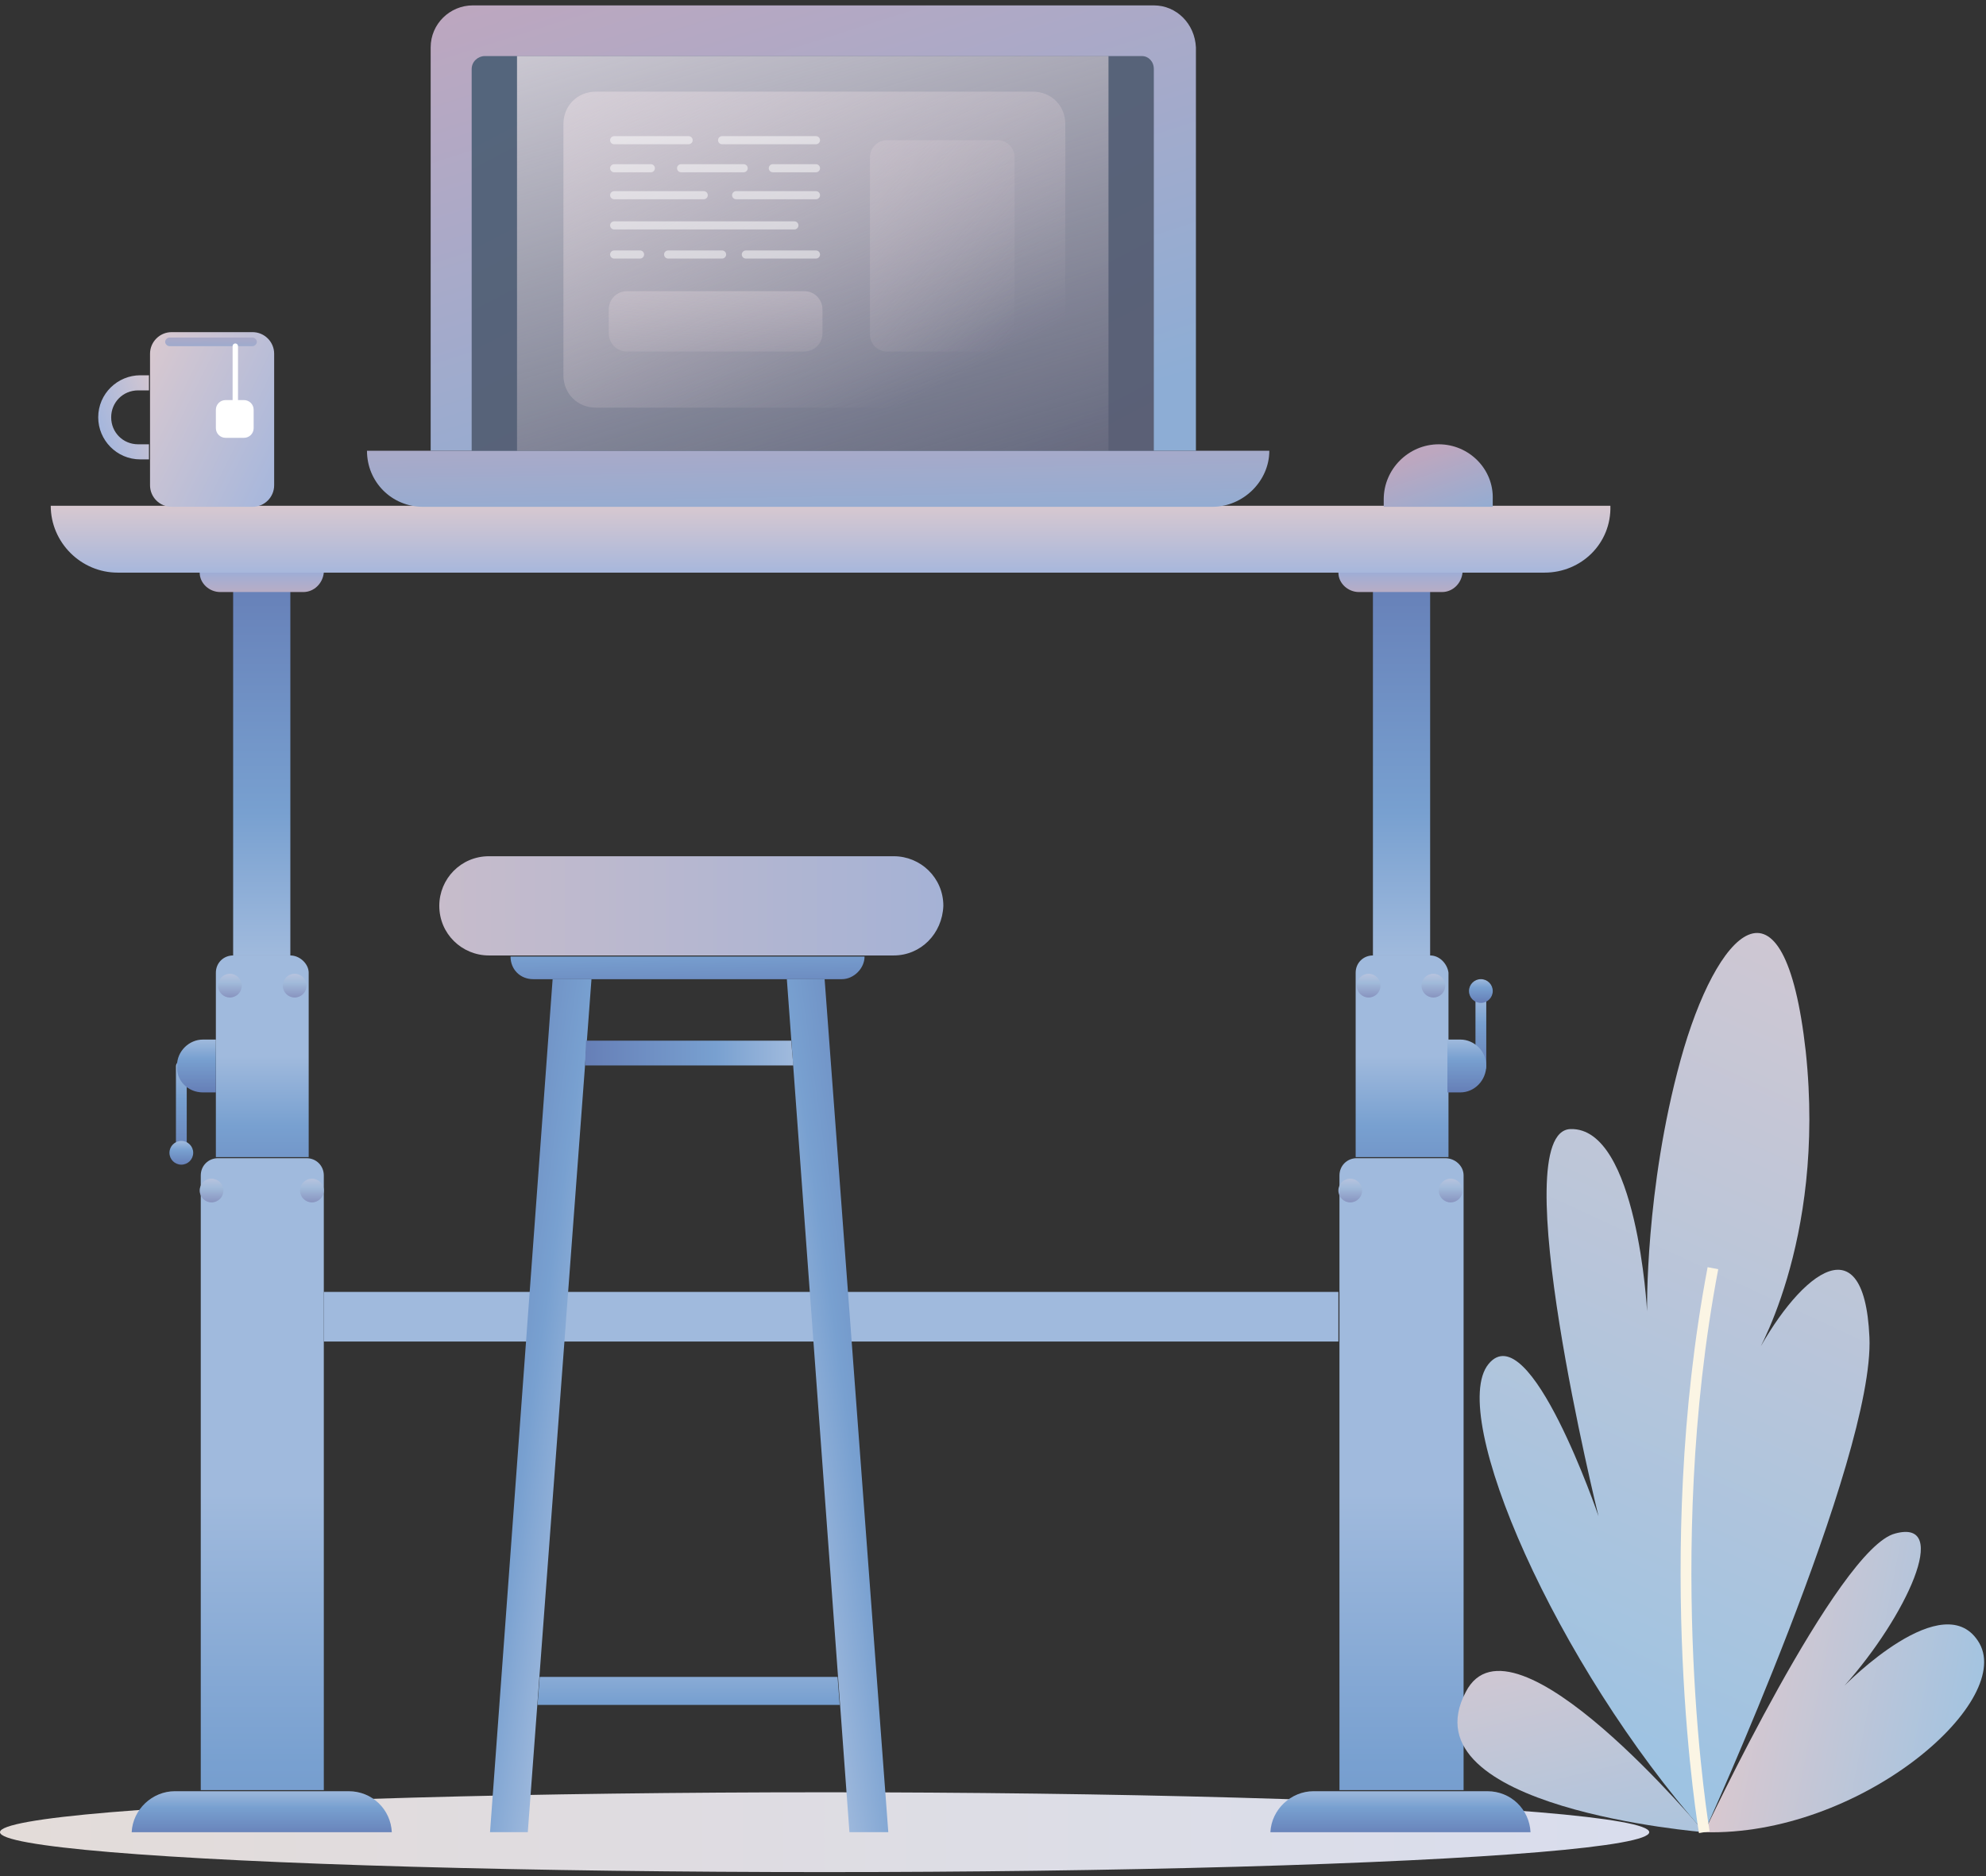 <?xml version="1.0" encoding="UTF-8"?>
<svg width="200px" height="189px" viewBox="0 0 200 189" version="1.1" xmlns="http://www.w3.org/2000/svg" xmlns:xlink="http://www.w3.org/1999/xlink">
    <rect x="0" y="0" width="200" height="189" fill="#333333" stroke="none"/>
    <!-- Generator: sketchtool 50.2 (55047) - http://www.bohemiancoding.com/sketch -->
    <title>0353DFF9-7BED-4B5C-AFBE-867B35FBFE9D</title>
    <desc>Created with sketchtool.</desc>
    <defs>
        <linearGradient x1="-0.056%" y1="49.48%" x2="100.006%" y2="49.48%" id="linearGradient-1">
            <stop stop-color="#E3DCD9" offset="0%"></stop>
            <stop stop-color="#D9DDED" offset="100%"></stop>
        </linearGradient>
        <linearGradient x1="50.95%" y1="-1.287%" x2="50.95%" y2="100.077%" id="linearGradient-2">
            <stop stop-color="#A0BADD" offset="0%"></stop>
            <stop stop-color="#78A0D0" offset="37.47%"></stop>
            <stop stop-color="#667FB7" offset="100%"></stop>
        </linearGradient>
        <linearGradient x1="48.923%" y1="0.097%" x2="48.923%" y2="100.123%" id="linearGradient-3">
            <stop stop-color="#667FB7" offset="0%"></stop>
            <stop stop-color="#78A0D0" offset="62.53%"></stop>
            <stop stop-color="#A0BADD" offset="100%"></stop>
        </linearGradient>
        <linearGradient x1="50.243%" y1="0.097%" x2="50.243%" y2="100.123%" id="linearGradient-4">
            <stop stop-color="#667FB7" offset="0%"></stop>
            <stop stop-color="#78A0D0" offset="62.53%"></stop>
            <stop stop-color="#A0BADD" offset="100%"></stop>
        </linearGradient>
        <linearGradient x1="48.755%" y1="49.966%" x2="48.755%" y2="142.358%" id="linearGradient-5">
            <stop stop-color="#A0BADD" offset="0%"></stop>
            <stop stop-color="#78A0D0" offset="37.47%"></stop>
            <stop stop-color="#667FB7" offset="100%"></stop>
        </linearGradient>
        <linearGradient x1="50.112%" y1="-10.861%" x2="50.112%" y2="106.267%" id="linearGradient-6">
            <stop stop-color="#9CADD7" offset="0%"></stop>
            <stop stop-color="#BAADC4" offset="100%"></stop>
        </linearGradient>
        <linearGradient x1="50.053%" y1="112.063%" x2="50.053%" y2="-3.787%" id="linearGradient-7">
            <stop stop-color="#667FB7" offset="0%"></stop>
            <stop stop-color="#78A0D0" offset="62.53%"></stop>
            <stop stop-color="#A0BADD" offset="100%"></stop>
        </linearGradient>
        <linearGradient x1="50.178%" y1="112.063%" x2="50.178%" y2="-3.787%" id="linearGradient-8">
            <stop stop-color="#667FB7" offset="0%"></stop>
            <stop stop-color="#78A0D0" offset="62.53%"></stop>
            <stop stop-color="#A0BADD" offset="100%"></stop>
        </linearGradient>
        <linearGradient x1="50.373%" y1="-10.861%" x2="50.373%" y2="106.267%" id="linearGradient-9">
            <stop stop-color="#9CADD7" offset="0%"></stop>
            <stop stop-color="#BAADC4" offset="100%"></stop>
        </linearGradient>
        <linearGradient x1="49.569%" y1="49.966%" x2="49.569%" y2="142.358%" id="linearGradient-10">
            <stop stop-color="#A0BADD" offset="0%"></stop>
            <stop stop-color="#78A0D0" offset="37.47%"></stop>
            <stop stop-color="#667FB7" offset="100%"></stop>
        </linearGradient>
        <linearGradient x1="49.503%" y1="53.033%" x2="49.503%" y2="166.936%" id="linearGradient-11">
            <stop stop-color="#A0BADD" offset="0%"></stop>
            <stop stop-color="#78A0D0" offset="37.47%"></stop>
            <stop stop-color="#667FB7" offset="100%"></stop>
        </linearGradient>
        <linearGradient x1="49.675%" y1="53.033%" x2="49.675%" y2="166.936%" id="linearGradient-12">
            <stop stop-color="#A0BADD" offset="0%"></stop>
            <stop stop-color="#78A0D0" offset="37.47%"></stop>
            <stop stop-color="#667FB7" offset="100%"></stop>
        </linearGradient>
        <linearGradient x1="50.03%" y1="622.063%" x2="50.03%" y2="116.067%" id="linearGradient-13">
            <stop stop-color="#667FB7" offset="0%"></stop>
            <stop stop-color="#78A0D0" offset="62.53%"></stop>
            <stop stop-color="#A0BADD" offset="100%"></stop>
        </linearGradient>
        <linearGradient x1="50.053%" y1="1.305%" x2="50.053%" y2="100.555%" id="linearGradient-14">
            <stop stop-color="#D7C8D0" offset="0%"></stop>
            <stop stop-color="#A7B7DC" offset="100%"></stop>
        </linearGradient>
        <linearGradient x1="52.214%" y1="-0.164%" x2="52.214%" y2="100.873%" id="linearGradient-15">
            <stop stop-color="#B7C3DE" offset="0%"></stop>
            <stop stop-color="#A1BADA" offset="37.47%"></stop>
            <stop stop-color="#8894BF" offset="100%"></stop>
        </linearGradient>
        <linearGradient x1="49.836%" y1="-0.286%" x2="49.836%" y2="100.75%" id="linearGradient-16">
            <stop stop-color="#B7C3DE" offset="0%"></stop>
            <stop stop-color="#A1BADA" offset="37.47%"></stop>
            <stop stop-color="#8894BF" offset="100%"></stop>
        </linearGradient>
        <linearGradient x1="49.85%" y1="-0.286%" x2="49.85%" y2="100.75%" id="linearGradient-17">
            <stop stop-color="#B7C3DE" offset="0%"></stop>
            <stop stop-color="#A1BADA" offset="37.47%"></stop>
            <stop stop-color="#8894BF" offset="100%"></stop>
        </linearGradient>
        <linearGradient x1="51.686%" y1="-0.164%" x2="51.686%" y2="100.873%" id="linearGradient-18">
            <stop stop-color="#B7C3DE" offset="0%"></stop>
            <stop stop-color="#A1BADA" offset="37.47%"></stop>
            <stop stop-color="#8894BF" offset="100%"></stop>
        </linearGradient>
        <linearGradient x1="50.845%" y1="-0.164%" x2="50.845%" y2="100.873%" id="linearGradient-19">
            <stop stop-color="#B7C3DE" offset="0%"></stop>
            <stop stop-color="#A1BADA" offset="37.47%"></stop>
            <stop stop-color="#8894BF" offset="100%"></stop>
        </linearGradient>
        <linearGradient x1="48.473%" y1="-0.286%" x2="48.473%" y2="100.75%" id="linearGradient-20">
            <stop stop-color="#B7C3DE" offset="0%"></stop>
            <stop stop-color="#A1BADA" offset="37.47%"></stop>
            <stop stop-color="#8894BF" offset="100%"></stop>
        </linearGradient>
        <linearGradient x1="48.486%" y1="-0.286%" x2="48.486%" y2="100.75%" id="linearGradient-21">
            <stop stop-color="#B7C3DE" offset="0%"></stop>
            <stop stop-color="#A1BADA" offset="37.47%"></stop>
            <stop stop-color="#8894BF" offset="100%"></stop>
        </linearGradient>
        <linearGradient x1="50.323%" y1="-0.164%" x2="50.323%" y2="100.873%" id="linearGradient-22">
            <stop stop-color="#B7C3DE" offset="0%"></stop>
            <stop stop-color="#A1BADA" offset="37.47%"></stop>
            <stop stop-color="#8894BF" offset="100%"></stop>
        </linearGradient>
        <linearGradient x1="50.461%" y1="-0.52%" x2="50.461%" y2="99.102%" id="linearGradient-23">
            <stop stop-color="#A0BADD" offset="0%"></stop>
            <stop stop-color="#78A0D0" offset="37.47%"></stop>
            <stop stop-color="#667FB7" offset="100%"></stop>
        </linearGradient>
        <linearGradient x1="50.418%" y1="-1.741%" x2="50.418%" y2="98.123%" id="linearGradient-24">
            <stop stop-color="#A0BADD" offset="0%"></stop>
            <stop stop-color="#78A0D0" offset="37.47%"></stop>
            <stop stop-color="#667FB7" offset="100%"></stop>
        </linearGradient>
        <linearGradient x1="53.648%" y1="-0.433%" x2="53.648%" y2="100.014%" id="linearGradient-25">
            <stop stop-color="#A0BADD" offset="0%"></stop>
            <stop stop-color="#78A0D0" offset="37.47%"></stop>
            <stop stop-color="#667FB7" offset="100%"></stop>
        </linearGradient>
        <linearGradient x1="48.404%" y1="-0.52%" x2="48.404%" y2="99.102%" id="linearGradient-26">
            <stop stop-color="#A0BADD" offset="0%"></stop>
            <stop stop-color="#78A0D0" offset="37.47%"></stop>
            <stop stop-color="#667FB7" offset="100%"></stop>
        </linearGradient>
        <linearGradient x1="52.123%" y1="2.118%" x2="52.123%" y2="101.977%" id="linearGradient-27">
            <stop stop-color="#A0BADD" offset="0%"></stop>
            <stop stop-color="#78A0D0" offset="37.47%"></stop>
            <stop stop-color="#667FB7" offset="100%"></stop>
        </linearGradient>
        <linearGradient x1="21.377%" y1="25.188%" x2="82.39%" y2="128.824%" id="linearGradient-28">
            <stop stop-color="#BDA7BF" offset="0.122%"></stop>
            <stop stop-color="#8DADD5" offset="100%"></stop>
        </linearGradient>
        <linearGradient x1="41.622%" y1="91.428%" x2="62.045%" y2="-10.487%" id="linearGradient-29">
            <stop stop-color="#9EC3E2" offset="0%"></stop>
            <stop stop-color="#D7C8D0" offset="100%"></stop>
        </linearGradient>
        <linearGradient x1="95.954%" y1="61.788%" x2="12.781%" y2="45.076%" id="linearGradient-30">
            <stop stop-color="#9EC3E2" offset="0%"></stop>
            <stop stop-color="#D7C8D0" offset="100%"></stop>
        </linearGradient>
        <linearGradient x1="74.206%" y1="145.918%" x2="30.549%" y2="7.316%" id="linearGradient-31">
            <stop stop-color="#9EC3E2" offset="0%"></stop>
            <stop stop-color="#D7C8D0" offset="100%"></stop>
        </linearGradient>
        <linearGradient x1="-1.201%" y1="14.796%" x2="103.317%" y2="87.146%" id="linearGradient-32">
            <stop stop-color="#D7C8D0" offset="0%"></stop>
            <stop stop-color="#A7B7DC" offset="100%"></stop>
        </linearGradient>
        <linearGradient x1="125.174%" y1="20.679%" x2="21.068%" y2="81.849%" id="linearGradient-33">
            <stop stop-color="#D7C8D0" offset="0%"></stop>
            <stop stop-color="#A7B7DC" offset="100%"></stop>
        </linearGradient>
        <linearGradient x1="25.018%" y1="-164.99%" x2="75.641%" y2="254.6%" id="linearGradient-34">
            <stop stop-color="#BDA7BF" offset="0.122%"></stop>
            <stop stop-color="#8DADD5" offset="100%"></stop>
        </linearGradient>
        <linearGradient x1="6.837%" y1="-114.456%" x2="79.052%" y2="143.117%" id="linearGradient-35">
            <stop stop-color="#BDA7BF" offset="0.122%"></stop>
            <stop stop-color="#8DADD5" offset="100%"></stop>
        </linearGradient>
        <linearGradient x1="16.818%" y1="-7.791%" x2="74.055%" y2="96.761%" id="linearGradient-36">
            <stop stop-color="#BDA7BF" offset="0.122%"></stop>
            <stop stop-color="#8DADD5" offset="100%"></stop>
        </linearGradient>
        <linearGradient x1="7.678%" y1="3.907%" x2="97.148%" y2="102.669%" id="linearGradient-37">
            <stop stop-color="#54657C" offset="0%"></stop>
            <stop stop-color="#5B6076" offset="100%"></stop>
        </linearGradient>
        <linearGradient x1="9.902%" y1="-39.507%" x2="84.038%" y2="126.234%" id="linearGradient-38">
            <stop stop-color="#E6E0E7" offset="0.12%"></stop>
            <stop stop-color="#D7C8D0" stop-opacity="0" offset="100%"></stop>
        </linearGradient>
        <linearGradient x1="-33.865%" y1="-52.117%" x2="81.425%" y2="87.902%" id="linearGradient-39">
            <stop stop-color="#E6E0E7" offset="0.12%"></stop>
            <stop stop-color="#D7C8D0" stop-opacity="0" offset="100%"></stop>
        </linearGradient>
        <linearGradient x1="-155.428%" y1="-233.246%" x2="87.496%" y2="101.484%" id="linearGradient-40">
            <stop stop-color="#E6E0E7" offset="0.12%"></stop>
            <stop stop-color="#D7C8D0" stop-opacity="0" offset="100%"></stop>
        </linearGradient>
        <linearGradient x1="-5.746%" y1="-273.164%" x2="71.159%" y2="171.786%" id="linearGradient-41">
            <stop stop-color="#E6E0E7" offset="0.12%"></stop>
            <stop stop-color="#D7C8D0" stop-opacity="0" offset="100%"></stop>
        </linearGradient>
        <linearGradient x1="0.058%" y1="51.003%" x2="99.831%" y2="51.003%" id="linearGradient-42">
            <stop stop-color="#C7BCCB" offset="0%"></stop>
            <stop stop-color="#A5B2D5" offset="100%"></stop>
        </linearGradient>
        <linearGradient x1="99.578%" y1="183.767%" x2="-5.926%" y2="-123.462%" id="linearGradient-43">
            <stop stop-color="#667FB7" offset="0%"></stop>
            <stop stop-color="#78A0D0" offset="62.53%"></stop>
            <stop stop-color="#A0BADD" offset="100%"></stop>
        </linearGradient>
        <linearGradient x1="2.997%" y1="-6.129%" x2="71.62%" y2="76.301%" id="linearGradient-44">
            <stop stop-color="#667FB7" offset="0%"></stop>
            <stop stop-color="#78A0D0" offset="62.53%"></stop>
            <stop stop-color="#A0BADD" offset="100%"></stop>
        </linearGradient>
        <linearGradient x1="96.231%" y1="-6.129%" x2="27.609%" y2="76.301%" id="linearGradient-45">
            <stop stop-color="#667FB7" offset="0%"></stop>
            <stop stop-color="#78A0D0" offset="62.53%"></stop>
            <stop stop-color="#A0BADD" offset="100%"></stop>
        </linearGradient>
        <linearGradient x1="-0.137%" y1="50.648%" x2="99.761%" y2="50.648%" id="linearGradient-46">
            <stop stop-color="#667FB7" offset="0%"></stop>
            <stop stop-color="#78A0D0" offset="62.53%"></stop>
            <stop stop-color="#A0BADD" offset="100%"></stop>
        </linearGradient>
        <linearGradient x1="50.042%" y1="411.704%" x2="50.042%" y2="-108.95%" id="linearGradient-47">
            <stop stop-color="#667FB7" offset="0%"></stop>
            <stop stop-color="#78A0D0" offset="62.53%"></stop>
            <stop stop-color="#A0BADD" offset="100%"></stop>
        </linearGradient>
    </defs>
    <g id="Careers" stroke="none" stroke-width="1" fill="none" fill-rule="evenodd">
        <g transform="translate(-710, -1769)" id="Career-Cards">
            <g transform="translate(260, 1763)">
                <g id="Standing-desk" transform="translate(450, 6)">
                    <ellipse id="Oval" fill="url(#linearGradient-1)" fill-rule="nonzero" cx="83.043" cy="184.547" rx="83.043" ry="4.019"></ellipse>
                    <g id="Group" transform="translate(4.348, 0)">
                        <path d="M144.783,107.969 C144.457,107.969 144.239,107.752 144.239,107.426 L144.239,100.909 C144.239,100.583 144.457,100.366 144.783,100.366 C145.109,100.366 145.326,100.583 145.326,100.909 L145.326,107.426 C145.326,107.752 145.109,107.969 144.783,107.969 Z" id="Shape" fill="url(#linearGradient-2)" fill-rule="nonzero"></path>
                        <rect id="Rectangle-path" fill="url(#linearGradient-3)" fill-rule="nonzero" x="133.913" y="57.678" width="5.761" height="38.56"></rect>
                        <rect id="Rectangle-path" fill="url(#linearGradient-4)" fill-rule="nonzero" x="19.13" y="57.678" width="5.761" height="38.56"></rect>
                        <path d="M139.674,96.238 L133.913,96.238 C132.935,96.238 132.174,96.998 132.174,97.976 L132.174,116.55 L141.522,116.55 L141.522,97.976 C141.413,97.107 140.652,96.238 139.674,96.238 Z" id="Shape" fill="url(#linearGradient-5)" fill-rule="nonzero"></path>
                        <path d="M15.761,57.678 C15.761,58.764 16.739,59.633 17.826,59.633 L26.196,59.633 C27.283,59.633 28.152,58.764 28.261,57.678 L15.761,57.678 Z" id="Shape" fill="url(#linearGradient-6)" fill-rule="nonzero"></path>
                        <path d="M35.109,184.547 C35,182.266 33.152,180.419 30.761,180.419 L13.261,180.419 C10.978,180.419 9.022,182.266 8.913,184.547 L35.109,184.547 Z" id="Shape" fill="url(#linearGradient-7)" fill-rule="nonzero"></path>
                        <path d="M149.783,184.547 C149.674,182.266 147.826,180.419 145.435,180.419 L127.935,180.419 C125.652,180.419 123.696,182.266 123.587,184.547 L149.783,184.547 Z" id="Shape" fill="url(#linearGradient-8)" fill-rule="nonzero"></path>
                        <path d="M130.435,57.678 C130.435,58.764 131.413,59.633 132.5,59.633 L140.87,59.633 C141.957,59.633 142.826,58.764 142.935,57.678 L130.435,57.678 Z" id="Shape" fill="url(#linearGradient-9)" fill-rule="nonzero"></path>
                        <path d="M24.891,96.238 L19.13,96.238 C18.152,96.238 17.391,96.998 17.391,97.976 L17.391,116.55 L26.739,116.55 L26.739,97.976 C26.739,97.107 25.87,96.238 24.891,96.238 Z" id="Shape" fill="url(#linearGradient-10)" fill-rule="nonzero"></path>
                        <path d="M141.196,116.659 L132.283,116.659 C131.304,116.659 130.543,117.419 130.543,118.397 L130.543,180.31 L143.043,180.31 L143.043,118.397 C143.043,117.419 142.174,116.659 141.196,116.659 Z" id="Shape" fill="url(#linearGradient-11)" fill-rule="nonzero"></path>
                        <path d="M26.522,116.659 L17.609,116.659 C16.63,116.659 15.87,117.419 15.87,118.397 L15.87,180.31 L28.261,180.31 L28.261,118.397 C28.261,117.419 27.5,116.659 26.522,116.659 Z" id="Shape" fill="url(#linearGradient-12)" fill-rule="nonzero"></path>
                        <rect id="Rectangle-path" fill="url(#linearGradient-13)" fill-rule="nonzero" x="28.261" y="130.128" width="102.174" height="4.997"></rect>
                        <path d="M151.196,57.678 L7.5,57.678 C3.804,57.678 0.761,54.636 0.761,50.943 L157.826,50.943 C157.935,54.745 154.891,57.678 151.196,57.678 Z" id="Shape" fill="url(#linearGradient-14)" fill-rule="nonzero"></path>
                        <ellipse id="Oval" fill="url(#linearGradient-15)" fill-rule="nonzero" cx="141.739" cy="119.917" rx="1.196" ry="1.195"></ellipse>
                        <ellipse id="Oval" fill="url(#linearGradient-16)" fill-rule="nonzero" cx="140" cy="99.279" rx="1.196" ry="1.195"></ellipse>
                        <ellipse id="Oval" fill="url(#linearGradient-17)" fill-rule="nonzero" cx="133.478" cy="99.279" rx="1.196" ry="1.195"></ellipse>
                        <ellipse id="Oval" fill="url(#linearGradient-18)" fill-rule="nonzero" cx="131.63" cy="119.917" rx="1.196" ry="1.195"></ellipse>
                        <ellipse id="Oval" fill="url(#linearGradient-19)" fill-rule="nonzero" cx="27.065" cy="119.917" rx="1.196" ry="1.195"></ellipse>
                        <ellipse id="Oval" fill="url(#linearGradient-20)" fill-rule="nonzero" cx="25.326" cy="99.279" rx="1.196" ry="1.195"></ellipse>
                        <ellipse id="Oval" fill="url(#linearGradient-21)" fill-rule="nonzero" cx="18.804" cy="99.279" rx="1.196" ry="1.195"></ellipse>
                        <ellipse id="Oval" fill="url(#linearGradient-22)" fill-rule="nonzero" cx="16.957" cy="119.917" rx="1.196" ry="1.195"></ellipse>
                        <path d="M142.717,110.033 L141.413,110.033 L141.413,104.71 L142.717,104.71 C144.13,104.71 145.326,105.905 145.326,107.317 C145.326,108.838 144.13,110.033 142.717,110.033 Z" id="Shape" fill="url(#linearGradient-23)" fill-rule="nonzero"></path>
                        <ellipse id="Oval" fill="url(#linearGradient-24)" fill-rule="nonzero" cx="144.783" cy="99.822" rx="1.196" ry="1.195"></ellipse>
                        <path d="M13.913,117.093 C13.587,117.093 13.37,116.876 13.37,116.55 L13.37,107.426 C13.37,107.1 13.587,106.883 13.913,106.883 C14.239,106.883 14.457,107.1 14.457,107.426 L14.457,116.55 C14.565,116.876 14.239,117.093 13.913,117.093 Z" id="Shape" fill="url(#linearGradient-25)" fill-rule="nonzero"></path>
                        <path d="M16.087,110.033 L17.391,110.033 L17.391,104.71 L16.087,104.71 C14.674,104.71 13.478,105.905 13.478,107.317 C13.37,108.838 14.565,110.033 16.087,110.033 Z" id="Shape" fill="url(#linearGradient-26)" fill-rule="nonzero"></path>
                        <ellipse id="Oval" fill="url(#linearGradient-27)" fill-rule="nonzero" cx="13.913" cy="116.116" rx="1.196" ry="1.195"></ellipse>
                        <path d="M140.543,44.752 C137.5,44.752 135,47.25 135,50.291 L135,51.052 L145.978,51.052 L145.978,50.291 C146.087,47.25 143.587,44.752 140.543,44.752 Z" id="Shape" fill="url(#linearGradient-28)" fill-rule="nonzero"></path>
                        <g transform="translate(142.391, 93.414)" id="Shape">
                            <path d="M24.891,91.133 C24.891,91.133 42.065,53.441 41.522,41.276 C40.978,29.11 34.022,35.41 29.783,43.666 C29.783,43.666 37.174,31.934 35.109,12.491 C32.935,-6.952 26.087,0.326 22.5,13.36 C18.913,26.395 19.13,38.669 19.13,38.669 C19.13,38.669 18.152,20.095 11.413,20.312 C4.674,20.529 14.239,59.307 14.239,59.307 C14.239,59.307 7.283,38.886 3.152,43.991 C-0.978,49.097 9.891,74.188 24.891,91.133 Z" fill="url(#linearGradient-29)" fill-rule="nonzero"></path>
                            <path d="M24.891,91.133 C24.891,91.133 38.37,62.457 44.13,61.045 C49.783,59.524 45.217,69.409 39.022,76.36 C39.022,76.36 49.13,66.041 52.609,72.124 C55.978,78.207 40.435,91.567 24.891,91.133 Z" fill="url(#linearGradient-30)" fill-rule="nonzero"></path>
                            <path d="M24.891,91.133 C24.891,91.133 5.543,67.888 0.87,77.012 C-5.326,88.743 24.891,91.133 24.891,91.133 Z" fill="url(#linearGradient-31)" fill-rule="nonzero"></path>
                            <path d="M24.891,91.133 C24.891,91.133 20.217,63.543 25.761,34.324" stroke="#FBF5E4" stroke-width="1.087"></path>
                        </g>
                        <path d="M21.087,33.455 L12.935,33.455 C11.739,33.455 10.761,34.433 10.761,35.628 L10.761,48.879 C10.761,50.074 11.739,51.052 12.935,51.052 L21.087,51.052 C22.283,51.052 23.261,50.074 23.261,48.879 L23.261,35.628 C23.261,34.433 22.283,33.455 21.087,33.455 Z" id="Shape" fill="url(#linearGradient-32)" fill-rule="nonzero"></path>
                        <path d="M10.652,37.8 L10.652,39.321 L9.565,39.321 C8.043,39.321 6.848,40.516 6.848,42.036 C6.848,43.557 8.043,44.752 9.565,44.752 L10.652,44.752 L10.652,46.272 L9.783,46.272 C7.391,46.272 5.543,44.317 5.543,42.036 C5.543,39.647 7.5,37.8 9.783,37.8 L10.652,37.8 Z" id="Shape" fill="url(#linearGradient-33)" fill-rule="nonzero"></path>
                        <path d="M21.087,34.867 L12.717,34.867 C12.5,34.867 12.283,34.65 12.283,34.433 C12.283,34.216 12.5,33.998 12.717,33.998 L21.087,33.998 C21.304,33.998 21.522,34.216 21.522,34.433 C21.522,34.65 21.304,34.867 21.087,34.867 Z" id="Shape" fill="url(#linearGradient-34)" fill-rule="nonzero"></path>
                        <path d="M20.217,44.1 L18.37,44.1 C17.826,44.1 17.391,43.666 17.391,43.122 L17.391,41.276 C17.391,40.733 17.826,40.298 18.37,40.298 L20.217,40.298 C20.761,40.298 21.196,40.733 21.196,41.276 L21.196,43.122 C21.196,43.666 20.761,44.1 20.217,44.1 Z" id="Shape" fill="#FFFFFF" fill-rule="nonzero"></path>
                        <path d="M19.348,34.867 L19.348,40.407" id="Shape" stroke="#FFFFFF" stroke-width="0.543" stroke-linecap="round"></path>
                        <g transform="translate(32.609, 0)">
                            <path d="M90.87,45.403 L0,45.403 C0,48.553 2.5,51.052 5.652,51.052 L85.109,51.052 C88.261,51.052 90.87,48.445 90.87,45.403 Z" id="Shape" fill="url(#linearGradient-35)" fill-rule="nonzero"></path>
                            <path d="M79.239,0.543 L10.652,0.543 C8.37,0.543 6.413,2.39 6.413,4.779 L6.413,45.403 L83.478,45.403 L83.478,4.779 C83.37,2.39 81.522,0.543 79.239,0.543 Z" id="Shape" fill="url(#linearGradient-36)" fill-rule="nonzero"></path>
                            <path d="M78.043,5.648 L11.848,5.648 C11.196,5.648 10.543,6.191 10.543,6.952 L10.543,45.403 L79.239,45.403 L79.239,6.952 C79.239,6.191 78.696,5.648 78.043,5.648 Z" id="Shape" fill="url(#linearGradient-37)" fill-rule="nonzero"></path>
                            <rect id="Rectangle-path" fill="url(#linearGradient-38)" fill-rule="nonzero" x="15.109" y="5.648" width="59.565" height="39.755"></rect>
                            <path d="M67.065,41.059 L23.043,41.059 C21.196,41.059 19.783,39.647 19.783,37.8 L19.783,12.491 C19.783,10.645 21.196,9.233 23.043,9.233 L67.065,9.233 C68.913,9.233 70.326,10.645 70.326,12.491 L70.326,37.8 C70.326,39.538 68.804,41.059 67.065,41.059 Z" id="Shape" fill="url(#linearGradient-39)" fill-rule="nonzero"></path>
                            <g opacity="0.5" transform="translate(23.913, 14.121)" id="Shape" stroke="#FFFFFF" stroke-linecap="round" stroke-width="0.815">
                                <path d="M11.848,0 L21.304,0"></path>
                                <path d="M0.978,0 L8.478,0"></path>
                                <path d="M16.957,2.824 L21.304,2.824"></path>
                                <path d="M7.717,2.824 L14.022,2.824"></path>
                                <path d="M0.978,2.824 L4.674,2.824"></path>
                                <path d="M13.261,5.54 L21.304,5.54"></path>
                                <path d="M0.978,5.54 L10,5.54"></path>
                                <path d="M0.978,8.581 L19.13,8.581"></path>
                                <path d="M14.239,11.514 L21.304,11.514"></path>
                                <path d="M6.413,11.514 L11.848,11.514"></path>
                                <path d="M0.978,11.514 L3.587,11.514"></path>
                            </g>
                            <path d="M63.478,35.41 L52.391,35.41 C51.413,35.41 50.652,34.65 50.652,33.672 L50.652,15.859 C50.652,14.881 51.413,14.121 52.391,14.121 L63.478,14.121 C64.457,14.121 65.217,14.881 65.217,15.859 L65.217,33.672 C65.217,34.65 64.457,35.41 63.478,35.41 Z" id="Shape" fill="url(#linearGradient-40)" fill-rule="nonzero"></path>
                            <path d="M44.022,35.41 L26.196,35.41 C25.109,35.41 24.348,34.541 24.348,33.564 L24.348,31.174 C24.348,30.088 25.217,29.328 26.196,29.328 L44.022,29.328 C45.109,29.328 45.87,30.197 45.87,31.174 L45.87,33.564 C45.87,34.541 45.109,35.41 44.022,35.41 Z" id="Shape" fill="url(#linearGradient-41)" fill-rule="nonzero"></path>
                        </g>
                    </g>
                    <g id="Group" transform="translate(43.478, 85.81)" fill-rule="nonzero">
                        <path d="M46.522,10.428 L5.761,10.428 C3.043,10.428 0.761,8.255 0.761,5.431 C0.761,2.716 2.935,0.434 5.761,0.434 L46.522,0.434 C49.239,0.434 51.522,2.607 51.522,5.431 C51.413,8.255 49.239,10.428 46.522,10.428 Z" id="Shape" fill="url(#linearGradient-42)"></path>
                        <path d="M41.304,12.817 L10.217,12.817 C8.913,12.817 7.935,11.84 7.935,10.536 L43.587,10.536 C43.587,11.731 42.5,12.817 41.304,12.817 Z" id="Shape" fill="url(#linearGradient-43)"></path>
                        <polygon id="Shape" fill="url(#linearGradient-44)" points="9.674 98.736 5.87 98.736 12.174 12.817 16.087 12.817"></polygon>
                        <polygon id="Shape" fill="url(#linearGradient-45)" points="42.065 98.736 45.978 98.736 39.565 12.817 35.761 12.817"></polygon>
                        <polygon id="Shape" fill="url(#linearGradient-46)" points="15.543 19.009 36.196 19.009 36.413 21.507 15.435 21.507"></polygon>
                        <polygon id="Shape" fill="url(#linearGradient-47)" points="10.87 83.095 40.87 83.095 41.087 85.919 10.652 85.919"></polygon>
                    </g>
                </g>
            </g>
        </g>
    </g>
</svg>